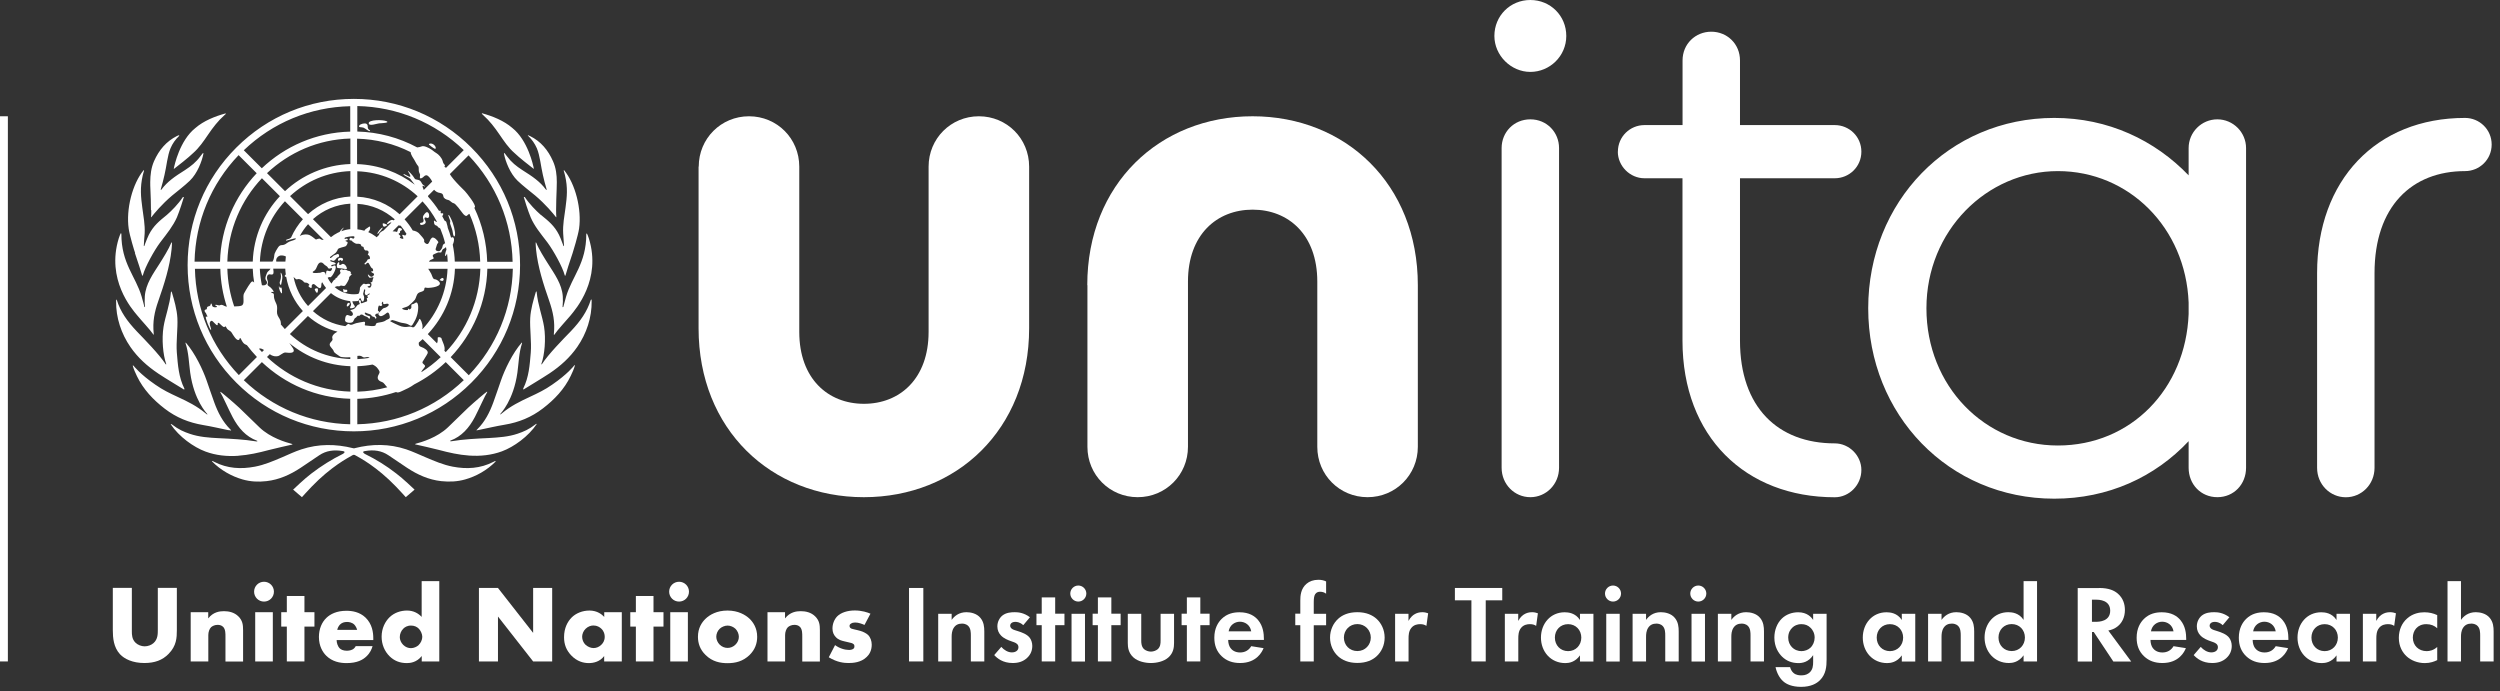 <?xml version="1.0" encoding="UTF-8"?>
<svg id="Calque_4" data-name="Calque 4" xmlns="http://www.w3.org/2000/svg" viewBox="0 0 317.79 87.86">
  <rect x="0" y="0" width="317.79" height="87.86" fill="#333333" stroke="none"/>
  <defs>
    <style>
      .cls-1 {
        fill: #fff;
      }
    </style>
  </defs>
  <path class="cls-1" d="m189.96,4.57c0-2.56,2.01-4.57,4.57-4.57s4.57,2.01,4.57,4.57-2.1,4.57-4.57,4.57-4.57-2.1-4.57-4.57Zm.92,14.25c0-2.01,1.55-3.65,3.65-3.65s3.65,1.65,3.65,3.65v40.64c0,2.1-1.64,3.74-3.65,3.74s-3.65-1.64-3.65-3.74V18.82Z"/>
  <g>
    <path class="cls-1" d="m16.76,74.74v5.53c0,.39.01,1,.48,1.44.28.27.73.45,1.15.45s.85-.17,1.12-.41c.56-.49.55-1.18.55-1.7v-5.32h2.42v5.36c0,.98-.04,2-1.05,3.03-.78.8-1.76,1.16-3.08,1.16-1.47,0-2.52-.5-3.1-1.12-.81-.88-.91-2.07-.91-3.07v-5.36h2.42Z"/>
    <path class="cls-1" d="m24.23,77.82h2.24v.79c.62-.81,1.44-.92,1.99-.92.64,0,1.33.15,1.85.67.53.53.59,1.07.59,1.75v3.98h-2.24v-3.17c0-.36.01-.91-.28-1.22-.21-.22-.49-.27-.71-.27-.35,0-.64.13-.83.29-.22.21-.36.62-.36,1v3.36h-2.24v-6.26Z"/>
    <path class="cls-1" d="m33.56,73.95c.7,0,1.26.56,1.26,1.26s-.56,1.26-1.26,1.26-1.26-.56-1.26-1.26.56-1.26,1.26-1.26Zm1.12,3.87v6.26h-2.24v-6.26h2.24Z"/>
    <path class="cls-1" d="m38.7,79.65v4.43h-2.24v-4.43h-.71v-1.83h.71v-2.06h2.24v2.06h1.27v1.83h-1.27Z"/>
    <path class="cls-1" d="m47.46,81.36h-4.67c0,.34.13.79.39,1.05.14.14.42.31.92.31.06,0,.45-.01.73-.17.14-.08.29-.22.39-.42h2.14c-.1.35-.29.84-.76,1.29-.46.45-1.19.87-2.55.87-.83,0-1.82-.18-2.59-.95-.41-.41-.92-1.18-.92-2.37,0-1.05.39-1.89.94-2.42.52-.5,1.33-.91,2.56-.91.73,0,1.67.15,2.41.85.88.84,1,1.93,1,2.63v.24Zm-2.06-1.29c-.06-.24-.2-.5-.36-.67-.29-.29-.7-.34-.92-.34-.38,0-.67.1-.91.34-.15.17-.29.39-.34.67h2.54Z"/>
    <path class="cls-1" d="m55.85,84.08h-2.24v-.69c-.63.81-1.46.9-1.89.9-.9,0-1.61-.29-2.2-.87-.63-.62-1.01-1.5-1.01-2.49,0-1.06.45-1.93,1.02-2.48.62-.59,1.44-.84,2.21-.84.85,0,1.46.38,1.86.81v-4.55h2.24v10.21Zm-2.65-2.07c.29-.27.48-.69.48-1.06,0-.35-.2-.77-.42-1.01-.25-.27-.6-.42-1.02-.42-.48,0-.8.21-.99.41-.25.25-.43.64-.43,1.06,0,.32.14.69.43.98.31.31.67.42.99.42.36,0,.73-.17.97-.38Z"/>
    <path class="cls-1" d="m60.88,84.08v-9.34h2.42l4.47,5.71v-5.71h2.42v9.34h-2.42l-4.47-5.71v5.71h-2.42Z"/>
    <path class="cls-1" d="m76.8,77.82h2.24v6.26h-2.24v-.69c-.52.71-1.33.9-1.95.9-.67,0-1.5-.2-2.25-.99-.6-.64-.9-1.36-.9-2.3,0-1.18.46-2,.97-2.51.53-.53,1.36-.88,2.26-.88,1.01,0,1.61.52,1.88.81v-.6Zm-2.35,2.1c-.31.29-.45.7-.45,1.02,0,.36.15.76.43,1.02.24.22.63.42,1.01.42s.73-.15,1.01-.43c.2-.2.42-.5.42-1.01,0-.29-.08-.69-.43-1.02-.21-.2-.53-.41-1.01-.41-.28,0-.66.1-.98.41Z"/>
    <path class="cls-1" d="m83.07,79.65v4.43h-2.24v-4.43h-.71v-1.83h.71v-2.06h2.24v2.06h1.27v1.83h-1.27Z"/>
    <path class="cls-1" d="m86.32,73.95c.7,0,1.26.56,1.26,1.26s-.56,1.26-1.26,1.26-1.26-.56-1.26-1.26.56-1.26,1.26-1.26Zm1.12,3.87v6.26h-2.24v-6.26h2.24Z"/>
    <path class="cls-1" d="m95.28,83.26c-.83.81-1.79,1.04-2.8,1.04-.91,0-1.92-.18-2.79-1.04-.69-.67-.97-1.47-.97-2.31,0-1.12.5-1.85.97-2.3.52-.5,1.43-1.04,2.79-1.04s2.28.55,2.8,1.04c.46.45.97,1.18.97,2.3,0,.84-.28,1.64-.97,2.31Zm-3.8-3.33c-.28.27-.43.66-.43,1.02s.18.74.43.99c.27.27.63.42,1.01.42s.73-.15,1-.42c.28-.27.43-.63.43-.99,0-.34-.15-.74-.43-1.02-.25-.24-.64-.41-1-.41s-.76.17-1.01.41Z"/>
    <path class="cls-1" d="m97.55,77.82h2.24v.79c.62-.81,1.44-.92,1.99-.92.64,0,1.33.15,1.85.67.53.53.59,1.07.59,1.75v3.98h-2.24v-3.17c0-.36.01-.91-.28-1.22-.21-.22-.49-.27-.71-.27-.35,0-.64.13-.83.29-.22.21-.36.62-.36,1v3.36h-2.24v-6.26Z"/>
    <path class="cls-1" d="m106.16,82.01c.27.2.59.36.9.46.28.1.63.15.87.15.17,0,.43-.04.57-.17.1-.1.11-.18.11-.29,0-.1-.01-.2-.11-.28-.14-.13-.36-.17-.59-.22l-.59-.14c-.31-.07-.76-.18-1.09-.55-.24-.25-.41-.6-.41-1.08,0-.6.24-1.16.59-1.53.48-.49,1.32-.76,2.24-.76s1.64.25,2,.41l-.76,1.43c-.31-.14-.77-.31-1.18-.31-.22,0-.38.04-.52.13-.13.07-.2.17-.2.31,0,.2.13.29.27.35.21.08.39.08.74.18l.41.11c.29.08.74.31.92.49.31.29.48.78.48,1.25,0,.76-.32,1.26-.63,1.55-.73.73-1.79.78-2.31.78-.56,0-1.44-.07-2.52-.73l.8-1.55Z"/>
    <path class="cls-1" d="m117.37,74.74v9.34h-1.82v-9.34h1.82Z"/>
    <path class="cls-1" d="m119.26,78.02h1.71v.78c.32-.45.9-.98,1.88-.98.53,0,1.32.15,1.79.74.42.52.48,1.12.48,1.71v3.81h-1.71v-3.31c0-.34-.01-.87-.32-1.19-.27-.28-.63-.31-.8-.31-.45,0-.8.15-1.05.53-.25.39-.27.83-.27,1.18v3.1h-1.71v-6.07Z"/>
    <path class="cls-1" d="m130.06,79.46c-.41-.38-.81-.41-.99-.41-.41,0-.66.2-.66.49,0,.15.07.39.55.55l.41.13c.48.15,1.19.39,1.54.87.18.25.31.62.31,1.01,0,.55-.18,1.09-.67,1.54s-1.08.64-1.82.64c-1.26,0-1.97-.6-2.35-1.01l.9-1.04c.34.39.84.7,1.34.7.48,0,.84-.24.84-.66,0-.38-.31-.53-.53-.62l-.39-.14c-.43-.15-.94-.35-1.3-.73-.28-.29-.46-.67-.46-1.16,0-.59.28-1.08.63-1.37.48-.38,1.09-.43,1.58-.43.45,0,1.16.06,1.93.64l-.84,1Z"/>
    <path class="cls-1" d="m134.13,79.47v4.61h-1.71v-4.61h-.67v-1.46h.67v-2.07h1.71v2.07h1.18v1.46h-1.18Z"/>
    <path class="cls-1" d="m137.07,74.43c.56,0,1.02.46,1.02,1.02s-.46,1.02-1.02,1.02-1.02-.46-1.02-1.02.46-1.02,1.02-1.02Zm.85,3.59v6.07h-1.71v-6.07h1.71Z"/>
    <path class="cls-1" d="m141.27,79.47v4.61h-1.71v-4.61h-.67v-1.46h.67v-2.07h1.71v2.07h1.18v1.46h-1.18Z"/>
    <path class="cls-1" d="m145.07,78.02v3.43c0,.32.03.76.36,1.07.21.18.55.31.87.31s.66-.13.87-.31c.34-.31.36-.74.36-1.07v-3.43h1.71v3.71c0,.55-.07,1.28-.74,1.86-.56.49-1.46.69-2.2.69s-1.64-.2-2.2-.69c-.67-.59-.74-1.32-.74-1.86v-3.71h1.71Z"/>
    <path class="cls-1" d="m152.58,79.47v4.61h-1.71v-4.61h-.67v-1.46h.67v-2.07h1.71v2.07h1.18v1.46h-1.18Z"/>
    <path class="cls-1" d="m160.62,82.39c-.18.45-.87,1.89-2.98,1.89-.98,0-1.72-.28-2.33-.85-.67-.63-.95-1.42-.95-2.37,0-1.21.49-1.95.92-2.38.71-.7,1.55-.85,2.28-.85,1.23,0,1.95.49,2.37,1,.64.77.73,1.72.73,2.38v.14h-4.54c0,.36.1.76.29,1.02.18.25.56.57,1.22.57s1.13-.31,1.42-.8l1.57.25Zm-1.57-2.14c-.14-.83-.81-1.22-1.44-1.22s-1.29.41-1.43,1.22h2.87Z"/>
    <path class="cls-1" d="m167,79.47v4.61h-1.71v-4.61h-.64v-1.46h.64v-1.67c0-.56.04-1.51.8-2.14.36-.31.87-.5,1.5-.5.38,0,.69.07.98.21v1.56c-.24-.18-.48-.25-.77-.25-.22,0-.45.06-.62.31-.14.22-.18.55-.18,1.05v1.44h1.57v1.46h-1.57Z"/>
    <path class="cls-1" d="m174.99,78.67c.6.55,1.02,1.39,1.02,2.38s-.42,1.82-1.02,2.37c-.52.48-1.3.85-2.45.85s-1.93-.38-2.45-.85c-.6-.55-1.02-1.39-1.02-2.37s.42-1.83,1.02-2.38c.52-.48,1.3-.85,2.45-.85s1.93.38,2.45.85Zm-.74,2.38c0-.95-.73-1.72-1.71-1.72s-1.71.77-1.71,1.72.71,1.71,1.71,1.71,1.71-.79,1.71-1.71Z"/>
    <path class="cls-1" d="m177.33,78.02h1.71v.91c.27-.52.63-.77.76-.84.27-.17.6-.27,1.01-.27.29,0,.53.07.73.14l-.22,1.6c-.22-.15-.45-.22-.8-.22-.32,0-.8.07-1.13.49-.32.41-.34.92-.34,1.34v2.91h-1.71v-6.07Z"/>
    <path class="cls-1" d="m188.86,76.31v7.77h-1.82v-7.77h-2.1v-1.57h6.02v1.57h-2.1Z"/>
    <path class="cls-1" d="m191.28,78.02h1.71v.91c.27-.52.63-.77.76-.84.27-.17.6-.27,1.01-.27.29,0,.53.07.73.14l-.22,1.6c-.22-.15-.45-.22-.8-.22-.32,0-.8.07-1.13.49-.32.41-.34.92-.34,1.34v2.91h-1.71v-6.07Z"/>
    <path class="cls-1" d="m200.84,78.02h1.71v6.07h-1.71v-.78c-.62.88-1.43.98-1.86.98-1.86,0-3.1-1.46-3.1-3.24s1.22-3.22,3.01-3.22c.46,0,1.37.08,1.95.98v-.78Zm-3.19,3.03c0,.97.7,1.72,1.68,1.72s1.68-.76,1.68-1.72-.7-1.71-1.68-1.71-1.68.74-1.68,1.71Z"/>
    <path class="cls-1" d="m205.04,74.43c.56,0,1.02.46,1.02,1.02s-.46,1.02-1.02,1.02-1.02-.46-1.02-1.02.46-1.02,1.02-1.02Zm.85,3.59v6.07h-1.71v-6.07h1.71Z"/>
    <path class="cls-1" d="m207.53,78.02h1.71v.78c.32-.45.9-.98,1.88-.98.53,0,1.32.15,1.79.74.42.52.48,1.12.48,1.71v3.81h-1.71v-3.31c0-.34-.01-.87-.32-1.19-.27-.28-.63-.31-.8-.31-.45,0-.8.15-1.05.53-.25.39-.27.83-.27,1.18v3.1h-1.71v-6.07Z"/>
    <path class="cls-1" d="m215.88,74.43c.56,0,1.02.46,1.02,1.02s-.46,1.02-1.02,1.02-1.02-.46-1.02-1.02.46-1.02,1.02-1.02Zm.85,3.59v6.07h-1.71v-6.07h1.71Z"/>
    <path class="cls-1" d="m218.37,78.02h1.71v.78c.32-.45.9-.98,1.88-.98.53,0,1.32.15,1.79.74.42.52.48,1.12.48,1.71v3.81h-1.71v-3.31c0-.34-.01-.87-.32-1.19-.27-.28-.63-.31-.8-.31-.45,0-.8.15-1.05.53-.25.39-.27.83-.27,1.18v3.1h-1.71v-6.07Z"/>
    <path class="cls-1" d="m230.48,78.02h1.71v5.79c0,.92-.08,1.89-.84,2.65-.42.42-1.15.85-2.4.85-1.18,0-1.88-.35-2.27-.7-.48-.41-.84-1.12-.98-1.81h1.85c.07.28.22.56.42.73.34.31.8.32,1.04.32.49,0,.81-.17,1.04-.38.39-.38.43-.85.43-1.34v-.85c-.59.9-1.4,1.01-1.86,1.01-.81,0-1.51-.25-2.1-.83-.45-.45-.97-1.23-.97-2.41,0-.95.35-1.83.94-2.41.53-.52,1.28-.81,2.09-.81,1.13,0,1.67.62,1.9.98v-.78Zm-2.62,1.74c-.28.25-.55.66-.55,1.29,0,.53.2.92.45,1.19.36.39.83.53,1.23.53s.84-.15,1.13-.42c.35-.32.55-.81.55-1.3,0-.57-.25-.97-.49-1.22-.34-.35-.73-.49-1.19-.49-.55,0-.92.22-1.13.42Z"/>
    <path class="cls-1" d="m241.75,78.02h1.71v6.07h-1.71v-.78c-.62.88-1.43.98-1.86.98-1.86,0-3.1-1.46-3.1-3.24s1.22-3.22,3.01-3.22c.46,0,1.37.08,1.95.98v-.78Zm-3.19,3.03c0,.97.7,1.72,1.68,1.72s1.68-.76,1.68-1.72-.7-1.71-1.68-1.71-1.68.74-1.68,1.71Z"/>
    <path class="cls-1" d="m245.09,78.02h1.71v.78c.32-.45.9-.98,1.88-.98.53,0,1.32.15,1.79.74.42.52.48,1.12.48,1.71v3.81h-1.71v-3.31c0-.34-.01-.87-.32-1.19-.27-.28-.63-.31-.8-.31-.45,0-.8.15-1.05.53-.25.39-.27.83-.27,1.18v3.1h-1.71v-6.07Z"/>
    <path class="cls-1" d="m257.23,73.87h1.71v10.21h-1.71v-.78c-.62.88-1.43.98-1.86.98-1.86,0-3.1-1.46-3.1-3.24s1.22-3.22,3.01-3.22c.46,0,1.37.08,1.95.98v-4.93Zm-3.19,7.17c0,.97.7,1.72,1.68,1.72s1.68-.76,1.68-1.72-.7-1.71-1.68-1.71-1.68.74-1.68,1.71Z"/>
    <path class="cls-1" d="m266.81,74.74c1.29,0,1.95.34,2.38.7.71.6.92,1.4.92,2.1,0,.91-.36,1.71-1.09,2.2-.24.17-.57.32-1.02.41l2.91,3.94h-2.27l-2.49-3.75h-.22v3.75h-1.82v-9.34h2.7Zm-.88,4.3h.52c.35,0,1.79-.04,1.79-1.41s-1.43-1.4-1.77-1.4h-.55v2.82Z"/>
    <path class="cls-1" d="m277.86,82.39c-.18.45-.87,1.89-2.98,1.89-.98,0-1.72-.28-2.33-.85-.67-.63-.95-1.42-.95-2.37,0-1.21.49-1.95.92-2.38.71-.7,1.55-.85,2.28-.85,1.23,0,1.95.49,2.37,1,.64.77.73,1.72.73,2.38v.14h-4.54c0,.36.1.76.29,1.02.18.25.56.57,1.22.57s1.13-.31,1.42-.8l1.57.25Zm-1.57-2.14c-.14-.83-.81-1.22-1.44-1.22s-1.29.41-1.43,1.22h2.87Z"/>
    <path class="cls-1" d="m282.53,79.46c-.41-.38-.81-.41-.99-.41-.41,0-.66.2-.66.49,0,.15.07.39.55.55l.41.13c.48.15,1.19.39,1.54.87.18.25.31.62.31,1.01,0,.55-.18,1.09-.67,1.54s-1.08.64-1.82.64c-1.26,0-1.97-.6-2.35-1.01l.9-1.04c.34.39.84.7,1.34.7.48,0,.84-.24.84-.66,0-.38-.31-.53-.53-.62l-.39-.14c-.43-.15-.94-.35-1.3-.73-.28-.29-.46-.67-.46-1.16,0-.59.28-1.08.63-1.37.48-.38,1.09-.43,1.58-.43.45,0,1.16.06,1.93.64l-.84,1Z"/>
    <path class="cls-1" d="m290.85,82.39c-.18.45-.87,1.89-2.98,1.89-.98,0-1.72-.28-2.33-.85-.67-.63-.95-1.42-.95-2.37,0-1.21.49-1.95.92-2.38.71-.7,1.55-.85,2.28-.85,1.23,0,1.95.49,2.37,1,.64.77.73,1.72.73,2.38v.14h-4.54c0,.36.1.76.29,1.02.18.25.56.57,1.22.57s1.13-.31,1.42-.8l1.57.25Zm-1.57-2.14c-.14-.83-.81-1.22-1.44-1.22s-1.29.41-1.43,1.22h2.87Z"/>
    <path class="cls-1" d="m297.01,78.02h1.71v6.07h-1.71v-.78c-.62.88-1.43.98-1.86.98-1.86,0-3.1-1.46-3.1-3.24s1.22-3.22,3.01-3.22c.46,0,1.37.08,1.95.98v-.78Zm-3.19,3.03c0,.97.7,1.72,1.68,1.72s1.68-.76,1.68-1.72-.7-1.71-1.68-1.71-1.68.74-1.68,1.71Z"/>
    <path class="cls-1" d="m300.35,78.02h1.71v.91c.27-.52.63-.77.76-.84.27-.17.6-.27,1.01-.27.29,0,.53.07.73.14l-.22,1.6c-.22-.15-.45-.22-.8-.22-.32,0-.8.07-1.13.49-.32.41-.34.92-.34,1.34v2.91h-1.71v-6.07Z"/>
    <path class="cls-1" d="m309.82,79.87c-.36-.34-.81-.53-1.4-.53-1.13,0-1.71.83-1.71,1.71,0,1,.74,1.72,1.76,1.72.38,0,.88-.11,1.34-.53v1.67c-.34.17-.87.38-1.57.38-.95,0-1.79-.36-2.34-.88-.46-.43-.97-1.19-.97-2.33,0-1.06.43-1.92,1.05-2.46.74-.66,1.6-.79,2.19-.79.63,0,1.15.13,1.64.36v1.68Z"/>
    <path class="cls-1" d="m311.12,73.87h1.71v4.93c.32-.45.9-.98,1.88-.98.53,0,1.32.15,1.79.74.42.52.48,1.12.48,1.71v3.81h-1.71v-3.31c0-.34-.01-.87-.32-1.19-.27-.28-.63-.31-.8-.31-.45,0-.8.15-1.05.53-.25.39-.27.83-.27,1.18v3.1h-1.71v-10.21Z"/>
  </g>
  <g>
    <path id="emblem" class="cls-1" d="m62.94,58.61s.07.02.08.04c-1.1,1.13-2.52,1.91-3.88,2.29-1.01.29-2.02.33-3.06.22-1.6-.18-3.01-.82-4.33-1.69-.79-.52-1.58-1.05-2.36-1.59-.9-.61-1.89-.73-2.94-.55-.57.06-.14.33-.05.38,1.41.69,2.73,1.51,3.96,2.47.84.62,2.34,2.06,2.34,2.06l-1.12.96s-.86-.96-1.23-1.33c-2.46-2.56-4.64-3.69-5.12-3.96-.08-.05-.17-.1-.25-.1s-.17.05-.25.1c-.48.28-2.66,1.4-5.12,3.96-.37.37-1.23,1.33-1.23,1.33l-1.12-.96s1.5-1.44,2.34-2.06c1.24-.95,2.56-1.78,3.96-2.47.09-.04.52-.32-.05-.38-1.05-.17-2.04-.06-2.94.55-.78.53-1.57,1.07-2.36,1.59-1.32.87-2.73,1.51-4.33,1.69-1.04.12-2.05.07-3.06-.22-1.36-.39-2.78-1.17-3.88-2.3.01-.02.06-.04.08-.04.09.04.15.07.24.12,1.64.84,3.37.94,5.15.6,1.21-.23,2.34-.72,3.47-1.2.81-.35,1.61-.73,2.44-1,2.16-.71,4.35-.7,6.55-.15.04,0,.07.01.11.02.04,0,.08,0,.11-.02,2.2-.56,4.39-.57,6.55.15.83.28,1.63.66,2.44,1,1.13.48,2.26.97,3.47,1.2,1.78.34,3.51.24,5.15-.6.09-.05.15-.08.24-.12Zm5.19-4.71c-.94.72-1.55.96-2.33,1.23-1.17.4-2.44.48-3.66.55-1.62.08-3.18.15-4.77.41,0,0-.02,0-.03,0-.1.02-.15-.03-.11-.06,0,0,.02-.01.02-.02,1.42-.52,2.39-1.62,3.12-3.01.5-.96,1.33-2.83,1.56-3.14,0,0,0-.07-.02-.08-.11.04-1.67,1.37-2.38,2.03-.88.82-1.71,1.69-2.59,2.51-1.38,1.32-3.36,1.89-4.08,2.08-.02,0-.05.02-.06.03-.02.03-.03.05-.04.06,0,0,0,0,0,0,0,0,.02,0,.03,0,.56.13,2.17.48,2.99.7,1.27.34,2.54.63,3.86.72,1.42.1,2.84-.05,4.17-.54,1.51-.56,3.36-1.89,4.42-3.47,0,0,0-.01,0-.01-.05-.02-.1,0-.11,0Zm4.85-7.43c-.04.06-.84,1.09-2.78,2.42-.94.66-1.82,1.08-2.85,1.56-1.29.6-2.41,1.15-3.51,2.06-.07.06-.13.1-.2.16-.04.03-.08-.02-.03-.07.05-.06,1.67-1.72,2.16-5.23.17-1.23.19-2.55.59-3.73.01-.04-.01-.08-.02-.1,0,0-.01,0-.01,0-1.19,1.36-2.18,3.47-2.64,4.8-.33.94-.64,1.88-.98,2.81-.46,1.26-1.06,2.45-2.03,3.41-.01.01-.09.09-.09.09,0,0-.01.02-.02.06,0,0,0,.01,0,0,.14-.02.23-.04.32-.06,1.08-.22,2.16-.48,3.25-.66,1.82-.3,3.41-.95,4.88-2.08,1.47-1.13,2.72-2.44,3.53-4.13.21-.44.41-.87.54-1.35-.03-.01-.07,0-.1.01Zm2.12-8.35c-.47,1.49-1.31,2.7-2.54,3.99-.97,1-2.83,2.88-3.68,4.19-.02.04-.09.02-.06-.05.41-1.14.59-3.15.34-4.71-.21-1.33-.79-2.78-.94-4.41,0,0,0,0,0-.02,0-.02-.04-.07-.07-.07,0,0-.02.03-.06.15-.28.95-.63,2.13-.69,3.23-.07,1.33.18,3.04.07,4.4-.13,1.58-.24,3.14-.96,4.57,0,0,0,.02,0,.02-.01.04.03.11.03.11,0,0,0,0,0,0,.58-.37,2.24-1.35,3.33-2.07,1.36-.91,2.57-1.99,3.51-3.35,1.18-1.7,1.86-3.75,1.83-5.83,0-.07,0-.19-.01-.21-.02,0-.08.04-.08.05Zm-3.51.9s-.02.03-.03.03c-.03,0-.05-.03-.05-.04.05-.42.06-.94.03-1.34-.11-1.56-1.06-2.85-1.88-4.15-.43-.68-1.18-1.86-1.49-2.66,0,0-.07-.05-.08-.04,0,.14.02.6.05.9.23,2.23.94,4.42,1.68,6.54.49,1.42.74,2.64.59,4.14-.02.12-.02.14.03.18,0,0,0,0,0,0,.5-.73,1.48-1.75,2.09-2.48.65-.8,3.95-4.55,2.33-9.78-.1-.32-.22-.59-.26-.65-.03,0-.07.07-.07.08,0,3.76-1.81,5.38-2.57,7.96-.14.49-.26.95-.36,1.33Zm-2.84-11.7c-.6-.52-1.49-1.43-2.01-2.23,0,0,0-.01-.01-.01,0,0-.01-.01-.02-.02-.03-.02-.07-.02-.09-.02-.02,0-.04,0-.04,0,.03.16.55,1.82.88,2.59.48,1.12,1.26,2.05,1.99,3.01.05.07.11.14.16.21.73.98,1.9,3.07,2.18,4.15,0,.03.07.06.08.05.1-.38.57-1.87.92-2.88.07-.21.69-2.23.82-3.1.35-2.48-.46-5.69-1.91-7.45-.02,0-.04.07-.04.09.03.08.05.15.07.23.03.11.06.22.09.33.38,1.61.25,2.75.07,4.12-.15,1.09-.36,2.18-.3,3.28,0,.18.12,1.54.11,1.59-.02.06-.07.01-.08-.02,0,0-.18-.5-.35-.92-.07-.18-.15-.35-.21-.47-.58-1.15-1.33-1.75-2.29-2.53Zm-1.59-10.03c.46.45.82.96,1.08,1.55.4.94.52,2.34.77,3.4.16.65.25,1.1.48,1.84.02.06-.05.09-.08.03,0,0-.01-.02-.02-.02-.75-1.01-1.67-1.64-2.99-2.47-.78-.51-1.38-.98-1.95-1.75-.1-.13-.2-.26-.3-.39,0-.01-.07-.03-.09-.02,0,.03.01.09.02.16.17.85.74,2.42,1.71,3.35.7.67,1.49,1.26,2.24,1.88,1.33,1.12,2.31,2.32,2.62,2.72,0,0,.01.02.01.02,0,0,.06.04.06.02,0,0,0-.01,0-.02,0,0,0,0,0,0-.02-.2-.03-.51-.03-.87,0-.82.04-1.91.07-2.66.01-.3.02-.61.02-.91,0-.91-.1-1.81-.49-2.67-.62-1.4-1.54-2.51-2.92-3.19-.08-.04-.19-.08-.26-.1,0,0-.01.04,0,.1,0,0,0,0,0,.01Zm-5.72-2.64c.8.71,1.44,1.55,2.04,2.43.58.84,1.14,1.7,1.93,2.38.52.52,2.02,1.69,2.4,1.98,0,0,.01.01.02.01.01,0,.03,0,.03,0,0,0,0-.01,0-.02-.08-.43-.76-3.6-2.74-5.17-1.07-.92-2.48-1.49-3.86-1.87-.01.03,0,.09,0,.09.07.06.11.1.18.16Zm-31.14,43.28c1.31-.09,2.59-.38,3.86-.72.83-.22,2.43-.57,2.99-.7,0,0,.02,0,.03,0,0,0,0,0,0,0,0-.01-.01-.04-.04-.06,0,0-.04-.02-.06-.03-.72-.19-2.7-.76-4.08-2.08-.88-.82-1.71-1.69-2.59-2.51-.71-.66-2.28-1.99-2.38-2.03-.01.01-.02.07-.02.08.23.31,1.05,2.18,1.56,3.14.73,1.38,1.69,2.49,3.12,3.01,0,0,.02.01.02.02.03.03-.01.08-.11.06,0,0-.02,0-.03,0-1.59-.26-3.16-.33-4.77-.41-1.22-.06-2.49-.15-3.66-.55-.78-.27-1.39-.51-2.33-1.23,0,0-.06-.02-.11,0,0,0,0,0,0,.01,1.06,1.59,2.91,2.91,4.42,3.47,1.32.49,2.74.64,4.17.54Zm-1.24-3.26c.09.02.18.03.32.06,0,0,0,0,0-.01,0-.03-.02-.06-.02-.06,0,0-.07-.08-.09-.09-.97-.96-1.57-2.15-2.03-3.41-.34-.93-.65-1.87-.98-2.81-.46-1.32-1.45-3.44-2.64-4.8,0,0-.01,0-.01,0-.01.02-.04.06-.02.1.4,1.18.42,2.5.59,3.73.49,3.51,2.1,5.17,2.16,5.23.04.05,0,.1-.03.07-.07-.05-.13-.1-.2-.16-1.1-.91-2.21-1.46-3.51-2.06-1.04-.48-1.91-.9-2.85-1.56-1.94-1.33-2.74-2.37-2.78-2.42-.03-.02-.07-.02-.1-.01.13.48.33.91.54,1.35.81,1.68,2.06,3,3.53,4.13,1.47,1.13,3.06,1.77,4.88,2.08,1.09.18,2.17.44,3.25.66Zm-8.98-7.21c1.09.73,2.75,1.7,3.33,2.07,0,0,0,0,0,0,0,0,.04-.07.03-.11,0,0,0-.02,0-.02-.72-1.43-.83-3-.96-4.57-.11-1.37.14-3.07.07-4.4-.06-1.1-.41-2.29-.69-3.23-.04-.13-.05-.15-.06-.15-.02,0-.06.05-.07.07,0,0,0,0,0,.02-.14,1.63-.73,3.08-.94,4.41-.25,1.56-.07,3.57.34,4.71.02.07-.04.08-.06.05-.86-1.31-2.72-3.19-3.68-4.19-1.23-1.3-2.08-2.5-2.54-3.99,0-.01-.07-.06-.08-.05,0,.02-.01.14-.01.21-.03,2.08.65,4.13,1.83,5.83.94,1.36,2.15,2.44,3.51,3.35Zm-.57-4.89s0,0,0,0c.05-.04.05-.05.03-.18-.15-1.5.09-2.72.59-4.14.74-2.12,1.45-4.31,1.68-6.54.03-.3.06-.76.05-.9-.02,0-.08.03-.08.04-.32.8-1.06,1.98-1.49,2.66-.83,1.3-1.77,2.59-1.88,4.15-.03.4-.03.92.03,1.34,0,0-.02.05-.05.04,0,0-.02-.01-.03-.03-.1-.38-.21-.83-.36-1.33-.76-2.58-2.58-4.19-2.57-7.96,0-.02-.05-.08-.07-.08-.04.06-.16.33-.26.65-1.62,5.23,1.67,8.99,2.33,9.78.6.74,1.58,1.75,2.09,2.48Zm-2.36-10.4c.35,1.01.82,2.49.93,2.88,0,.01.07-.02.08-.05.28-1.07,1.45-3.17,2.18-4.15.05-.07.11-.14.16-.21.73-.96,1.5-1.9,1.99-3.01.33-.77.85-2.43.89-2.59,0,0-.02,0-.04,0-.01,0-.05,0-.09.02,0,0-.02.01-.02.02,0,0,0,0-.01.01-.52.8-1.41,1.72-2.01,2.23-.96.78-1.71,1.38-2.29,2.53-.06.12-.14.29-.21.47-.18.41-.35.91-.35.92,0,.03-.06.08-.08.02-.02-.05.1-1.41.11-1.59.06-1.1-.16-2.19-.3-3.28-.18-1.37-.31-2.51.06-4.12.03-.11.06-.22.09-.33.02-.08.04-.15.07-.23,0-.01-.02-.08-.04-.09-1.45,1.76-2.26,4.97-1.91,7.45.12.87.74,2.89.82,3.1Zm2.08-5.45c0,.37,0,.68-.03.87,0,0,0,0,0,0,0,0,0,.01,0,.02,0,.02.06-.02.06-.02,0,0,0,0,.01-.02.31-.4,1.29-1.6,2.62-2.72.75-.62,1.54-1.21,2.24-1.88.97-.93,1.54-2.5,1.71-3.35.01-.07.03-.13.02-.16-.02,0-.08.01-.09.02-.1.13-.2.26-.3.39-.57.77-1.16,1.23-1.95,1.75-1.32.83-2.24,1.46-2.99,2.47,0,0-.01.02-.02.02-.03.06-.1.03-.08-.03.23-.73.32-1.19.48-1.84.26-1.06.37-2.47.77-3.4.25-.59.61-1.1,1.08-1.55,0,0,0,0,.01-.01.02-.06,0-.1,0-.1-.07.02-.18.06-.26.1-1.38.69-2.3,1.8-2.92,3.19-.38.86-.48,1.76-.49,2.67,0,.3,0,.61.02.91.04.75.07,1.85.07,2.66Zm2.86-5.26s.02,0,.03,0c0,0,.01,0,.02-.01.38-.29,1.88-1.46,2.4-1.98.78-.68,1.35-1.53,1.93-2.38.6-.88,1.24-1.72,2.04-2.43.07-.06.11-.1.18-.16,0,0,.02-.07,0-.09-1.37.38-2.79.94-3.86,1.87-1.98,1.57-2.66,4.74-2.74,5.17,0,0,0,.02,0,.02Zm22.34,17.26c.16-.23-.23-.38-.33.02-.09.38.18.21.33-.02Zm4.23-9.78c-.15-.08-.77.68-.67.8.04.05.72-.76.67-.8Zm.13-.13c.09.05.5-.17.43-.23-.08-.06-.56-.28-.57-.15-.01.22.05.33.14.38Zm7.45,6.53c-.19,0-.4.29-.35.29.14,0,.25.11.36.08.21-.05.18-.38-.01-.38Zm-2.7-7.03c-.17,0-.21.19-.05.27.07.04.3,0,.41-.06.11-.07.24-.16.22-.33-.01-.1-.25-.39-.13-.51.14-.12.27.07.41.02.16-.06.15-.16.15-.29,0-.19-.07-.44-.29-.44-.16,0-.45.44-.46.47-.02.05-.07.21,0,.37.1.23.06.5-.25.5Zm3.66.03c0,.1.29.81.32,1,.03.19.09.77.25.71.1-.04.09-.39.07-.53-.06-.4-.14-.75-.29-1.2-.08-.24-.42-1.02-.53-1-.1.02.17.57.21.75.03.12-.01.16-.02.26Zm-1.93-9.43c.18.07.18-.27-.13-.52-.3-.25-.71-.13-.6,0,.1.11.57.46.73.52Zm-8.32-2.39c-.36-.23-.06-.56-.35-.77-.2-.15-.77,0-.91.18-.24.32.32.21.52.3.23.1.71.52.8.43.09-.09-.02-.1-.06-.14Zm2.2-1.11c-.49-.22-2.33-.21-2.28.27.04.41,1.06.02,1.33,0,.27-.02,1.38-.05.95-.27Zm-5.38,21.4c-.02-.09-.18-.08-.14,0,.04.08-.05.17.03.27.11.12.34.1.46,0,.07-.07.02-.21-.03-.24-.09-.04-.29.04-.32-.05Zm-.71-3.66c.15,0,.15-.11.23-.11.09,0,.02.12.17.12s.31-.39-.18-.39c-.4,0-.35.38-.23.39Zm.64.41c-.3-.08-.24.1-.43.12-.31.03-.03-.23-.19-.35-.07-.05-.25.21-.26.38,0,.08-.01.35.12.36.13,0,.82.09,1.05.14.26.06-.01-.57-.29-.64Zm-3.4,3.66c.09,0,.16-.33.1-.5-.06-.16-.36-.04-.39.04-.03.08.19.46.28.46Zm-4.45-.03c.01-.14,0-.56-.1-.64-.1-.08-.09.07-.16.06-.06,0-.05-.2-.12-.2-.07,0,.02.33.1.53.08.19.26.51.28.25Zm-.11-1.02s.18-.75.15-1.01c-.02-.27-.17-.52-.2-.5-.05.02.02.18.03.44.01.39-.17.71-.17.83,0,.12.11.39.19.24Zm-11.89-2.47c0-5.65,2.2-10.96,6.19-14.94,3.99-3.99,9.3-6.19,14.94-6.19s10.96,2.2,14.94,6.19c3.99,3.99,6.19,9.3,6.19,14.94s-2.2,10.96-6.19,14.94c-3.99,3.99-9.3,6.19-14.94,6.19s-10.96-2.2-14.94-6.19c-3.99-3.99-6.19-9.3-6.19-14.94Zm6.51,13.98l2.3-2.3c-.45-.48-.88-.98-1.27-1.5-.18-.07-.36-.17-.48-.32-.2-.24-.3-.6-.39-.6-.09,0,0,.23-.22.26-.28.04-.69-.67-.84-.92-.18-.3-.49-.31-.64-.59-.04-.08-.15-.33-.24-.18-.16.25-.7-.55-.83-.5-.14.06-.02.22-.1.29-.15.14-.61-.62-.78-.54-.16.07-.2.17-.21.37,0,.21.25.74.16.78-.13.06-.79-1.61-.64-1.69.08-.04.07.08.16.02.09-.06-.07-.17-.11-.35-.05-.19-.21-.19-.22-.4-.01-.21.28-.14.28-.24,0-.1.02-.22.11-.29.1-.08.33,0,.38-.29.04-.25.17-.02.19.17.03.22.58.27.61.12.02-.09-.22-.09-.22-.17,0-.16.3,0,.51.01.09,0,.25-.14.46-.03.22.12.36.17.51.2-.5-1.53-.79-3.14-.83-4.82h-3.23c.11,5.09,2.09,9.86,5.6,13.53Zm13.34-18.73s-.21.25-.33.45c.37-.14.76-.23,1.16-.27v-3.24c-1.82.1-3.47.83-4.75,1.97l2.29,2.29c.26-.22.55-.4.86-.56.08-.04.16-.08.24-.11.16-.27.5-.58.53-.53Zm-7.99,12.09c0,.06,0,.13-.02.19.17.21.34.41.52.6l2.29-2.29c-1.08-1.2-1.83-2.69-2.12-4.35-.07.02-.13,0-.17-.06-.05-.08.02-.16.12-.24-.03-.24-.06-.49-.07-.74h-1.53c.02.24.11.59-.05.71-.13.1-.32,0-.44.01-.29.04-.36.39-.28.63.05.16.12.29.09.46-.03.16-.12.29.14.43.24.12.62.61.59.7-.04.11-.28-.1-.29.09,0,.12.35-.03.33.37-.01.24.05.5.12.66.14.34.3.56.29.94-.01.32-.07.66.07.96.14.31.39.55.39.91Zm-1.91-5.45c-.19-.22.12-.83.17-.95.05-.13.33-.29.42-.48h-1.36c.03.71.12,1.41.26,2.09.33.12.95-.15.5-.66Zm-.85,8.74s-.02,0-.03.01c.12.14.25.28.38.41l.26-.26c-.24-.15-.47-.25-.6-.17Zm5.56-16.46l-2.29-2.29c-1.89,2.03-3.07,4.72-3.18,7.67h1.6c.27-.43.18-.76.27-1.01.09-.24.23-.46.36-.67.12-.19.25-.4.5-.41.52,0,.65-.28.98-.43.33-.15.92-.24.85-.41-.05-.12-1.22.34-1.25.25-.04-.16.37-.14.55-.3.03-.03.07-.05.1-.07.38-.86.89-1.65,1.51-2.34Zm-.41,2.14s.06-.03.09-.05c.39-.22.91-.18,1.13-.09.28.12.65.44.81.56.07.05.11-.05.44-.1.14-.02.17.12.37.15.08.01.15.01.21.01l-1.99-1.99c-.41.46-.76.96-1.05,1.5Zm-2.24,2.46c-.25-.03-.51.08-.65.3-.1.15-.12.32-.09.48h1.16c.01-.22.03-.44.06-.65-.15-.08-.33-.12-.48-.13Zm3.3,6.43l2.29-2.29c-.19-.23-.35-.47-.49-.73,0,0,0,0,0,0-.04.04-.07.08-.08.12-.05.1.01.44-.13.59-.18.19-.67-.42-.83-.47-.21-.07-.31.17-.3.23.03.17,0,.24-.08.26-.08.01-.46-.25-.29-.31.2-.08-.05-.25-.14-.31-.15-.11-.38,0-.49-.16-.12-.16-.34-.28-.4-.3-.05-.01-.27-.11-.42-.03-.12.06-.24-.06-.33-.15-.05-.05-.1-.1-.15-.15.27,1.4.92,2.68,1.84,3.7Zm2.29-3.96s0-.04,0-.06c0,0,0-.01,0-.02,0-.02,0-.03,0-.05,0,0,0-.01,0-.02,0,0,0-.02,0-.03,0,0,0-.01,0-.02,0,0,0-.01,0-.02,0-.02,0-.04.01-.06h0s0-.04.01-.06c0,0,0-.01,0-.02,0-.01,0-.02.01-.04,0,0,0-.01,0-.02,0-.01,0-.02.01-.03,0,0,0,0,0-.01,0-.01.02-.03.02-.04.03-.04.07-.04.12-.04.08.01.18.06.28.07.07,0,.14-.02.2-.09.03-.04.05-.08.07-.12.02-.04.03-.08.03-.11,0-.02,0-.03,0-.04-.02-.03-.06-.05-.16-.01-.02,0-.04.01-.06.02-.04.01-.08.02-.11.02-.02,0-.04,0-.05,0-.05,0-.1-.03-.13-.08-.01-.02-.02-.03-.03-.05-.01-.03-.02-.05-.04-.07-.06-.08-.14-.12-.23-.18-.04-.03-.09-.05-.13-.09-.02-.02-.04-.04-.06-.06-.02-.02-.03-.04-.05-.05,0,0-.01-.01-.02-.02-.01-.01-.02-.02-.03-.03,0,0-.02-.01-.02-.02,0,0-.02-.01-.03-.02,0,0-.02-.01-.03-.02,0,0-.02-.01-.02-.02-.01,0-.02-.01-.03-.02,0,0-.01,0-.02-.01-.01,0-.02-.01-.04-.02,0,0-.01,0-.02,0-.01,0-.03,0-.04-.01,0,0,0,0,0,0-.11-.02-.22,0-.33.11,0,0,0,0,0,0-.02.02-.03.04-.05.06,0,0,0,0,0,0-.02.02-.03.04-.05.07,0,0,0,0,0,0-.02.03-.03.06-.05.09-.04.06-.07.14-.1.22-.26.69-.57.48-.52.72,0,.03.08.05.19.06.04,0,.09,0,.14,0s.11,0,.16,0c.06,0,.11,0,.17-.01.03,0,.05,0,.08-.01.02,0,.03,0,.05,0,.01,0,.03,0,.04,0,.01,0,.03,0,.04,0,.02,0,.03,0,.05-.01,0,0,.02,0,.03,0,.02,0,.05-.02.07-.03.04-.02.07-.03.11-.04,0,0,0,0,0,0,.03-.01.07-.02.1-.03.07-.01.13-.01.18,0,.04.01.11.04.16.12.04.06.09.17.1.26Zm3.09-9.95v-3.24c-2.96.11-5.64,1.3-7.67,3.18l2.29,2.29c1.44-1.3,3.32-2.13,5.39-2.24Zm0-4.14v-3.24c-4.1.11-7.81,1.77-10.6,4.4l2.29,2.29c2.19-2.05,5.11-3.34,8.31-3.45Zm-11.24,1.8c-2.63,2.78-4.28,6.5-4.4,10.6h3.23c.11-3.2,1.4-6.12,3.45-8.31l-2.29-2.29Zm-4.4,11.5c.05,1.68.35,3.29.87,4.8.02,0,.04,0,.06,0,.33-.02.77,0,.97-.16.32-.25.02-1.12.22-1.49.25-.45.86-1.53,1.05-1.53.16,0,.16.12.24.14-.1-.57-.16-1.16-.18-1.75h-3.24Zm15.63,16.54c-4.35-.11-8.29-1.87-11.24-4.66l-2.3,2.3c3.67,3.51,8.44,5.49,13.53,5.6v-3.23Zm0-4.14c-2.87-.1-5.57-1.13-7.76-2.95.05.06.09.12.13.17.15.26.67.78.34.99-.27.17-.73.06-.98.05-.28,0-.69.41-.93.46-.31.05-.48.03-.77-.09-.07-.03-.16-.08-.26-.16l-.36.36c2.78,2.63,6.5,4.28,10.6,4.4v-3.23Zm0-1.14c-.46.03-1.14.02-1.31-.09-.34-.24-.74-.47-.79-.65-.08-.32-.52-.57-.52-.87,0-.34.47-.45.34-.79-.1-.27.17-.61.65-.85-1.42-.35-2.7-1.05-3.76-1.99l-2.29,2.29c2.11,1.96,4.8,3.07,7.68,3.18v-.23Zm.7-4.32c.34-.06.71-.16,1.02-.19.34-.03-.01.45.19.47.24.02,1.23.19,1.3-.03.06-.18.07-.27.28-.31.4-.09.72-.07,1.06-.33.12-.09.38-.13.45-.27.07-.14-.05-.8-.3-.69-.12.05-.26.22-.52.35-.23.12-.39.17-.56-.05-.15-.2.09-.36.21-.49.19-.21.36-.42.57-.42.08,0,.52-.22.48-.41-.05-.26-.55.02-.67-.08-.08-.07,0-.26-.06-.29-.06-.03-.25.23-.1.37.07.07-.12.27-.34.13-.17-.11-.21.51-.2.62.01.11.25.08.09.29-.16.2-.21.05-.33.15-.14.12-.17.17,0,.34.14.14-.08.41-.13.16-.03-.17-.38-.12-.45-.3-.07-.19-.35-.17-.69-.35-.26-.13-.23.26.21.36.37.09.35.13.25.36-.09.19-.07-.15-.52-.27-.29-.08-.3-.23-.52-.23-.23,0-.15.22-.39.16-.18-.04-.21.2-.38.27-.2.09-.19.46-.4.56-.31.15-.94.04-.92-.27.03-.31.04-.54.22-.64.16-.09.41.18.63.08.23-.1.17-.34.03-.5-.04-.05-.21-.14-.2-.19,0-.06.33-.09.49-.2.16-.11.34-.4.42-.47.09-.07.27-.09.28-.15.02-.08-.12-.23-.11-.33s.05-.18.13-.17c.08,0,.17.23.12.29-.06.06.04.17.15.12.11-.04.49-.19.6-.22.15-.04-.04-.38.01-.44.05-.06.09.02.15-.04.06-.06-.12-.12-.09-.24.02-.09.42-.2.31-.27-.11-.07-.26.13-.34.17-.2.09-.29-.13-.29-.29,0-.08.11-.36.02-.42-.13-.08-.15.26-.17.33-.03.1-.12.23.03.5.08.15.04.64-.11.7-.16.06-.23-.25-.31-.38-.01-.02-.03-.04-.04-.05,0,0,0,0,0,0,0,0-.01,0-.02,0h0s-.01,0-.02.01c0,0,0,0,0,0,0,0-.01.02-.02.03-.01.02-.03.05-.05.08-.01.02-.04.07-.07.16-.02.06-.05.09-.12.1-.17.02-.33.03-.5.03-.07,0-.13,0-.2,0,.03.1.06.21.09.28.09.17.26.31.23.43-.03.13-.55.24-.6.15-.05-.11.13-.34.12-.45-.03-.19-.12-.3-.11-.43-.92-.09-1.77-.46-2.45-1.02l-2.29,2.29c1.13,1.01,2.55,1.69,4.12,1.91.22-.14.31-.38.49-.25.28.21.61-.07.84-.11Zm.2,5.46v3.24c1.31-.04,2.58-.23,3.8-.56-.25-.21-.37-.56-.68-.67-.54-.18-.68-.52-.39-1,.16-.26.1-.36-.09-.64-.22-.34-.51-.49-.72-.58-.62.12-1.26.19-1.91.21Zm1.55-1.06c-.11-.11-.32-.12-.47-.08-.53.14-.35-.28-1.08-.17v.41c.53-.02,1.05-.08,1.55-.16Zm11.98,2.84l-2.3-2.3c-1.18,1.12-2.53,2.08-4,2.83-.48.36-1.07.63-1.52.83-.19.08-.39.2-.6.2-.07,0-.13-.02-.19-.06-1.56.52-3.21.82-4.93.87v3.23c5.09-.11,9.86-2.09,13.53-5.6Zm-4.53-23.39s-.01.03-.03.04c.53.58,1.01,1.2,1.43,1.86.05-.06.09-.12.16-.04.11.13-.12.37.22.31.2-.04.16.22,0,.36.1.19.21.38.3.57.12.05.21.12.23.2.05.23.16.48.18.73.16.41.3.82.42,1.25.17-.14.35-.06.37.17s-.06.5-.16.71c.14.7.24,1.42.26,2.15h3.23c-.06-2.09-.53-4.17-1.37-6.07-.06.05-.15.06-.26.19-.16.21-.43-.05-.57-.23-.27-.33-.91-1.28-1.2-1.32-.24-.04-.42-.35-.67-.4-.25-.05-.57-.19-.61-.46-.04-.27-.14-.39-.42-.43-.32-.05-.54-.17-.76-.41l-.77.77s0,.03,0,.04Zm2.05,19.64l.18.18c2.63-2.78,4.28-6.5,4.4-10.6h-3.23c-.11,3.21-1.4,6.12-3.45,8.31l1.17,1.17s.02-.03.02-.05c.1-.2.06-.47.07-.66,0-.12.46-.09.49.11.03.17.12.3.27.72.11.31.16.59.09.82Zm-2.46,2.02c-.09.21-.52.58-.44.7.87-.56,1.69-1.19,2.44-1.9l-2.29-2.29c-.16.15-.32.29-.49.43-.04.26,0,.47.32.57.35.11.93.46.8.8-.14.31-.48.77-.64,1.07-.14.26.4.37.3.62Zm.53-13.38s-.01.03-.02.04h2.38c-.01-.34-.04-.68-.08-1.02-.02.04-.04.07-.06.11-.18.37-.2.15-.19-.01.02-.21.1-.4.17-.61-.02-.11-.04-.22-.06-.33-.07.1-.17.17-.34.25-.11.05-.2.3-.24.4-.05.11-.31-.03-.52.08-.38.18-.76.21-.49.6.18.25-.42.18-.55.5Zm-.83-7.63l-2.29,2.29c.39.44.74.91,1.04,1.42.27.04.64.15.87.45.17.22.65.65.58.84-.05.12.06.27.17.34.17.12.29.12.38,0,.17-.22.19-.51.42-.69.27-.23.83.43.83.55,0,.12-.15.15-.19.36-.06.29-.3.63-.02.73.41.14.46-.02.66-.31.09-.13.07-.35.17-.48.06-.08.15-.12.24-.17-.15-.64-.36-1.26-.61-1.86-.06-.06-.13-.11-.22-.14-.15-.05-.06-.18-.26-.24-.22-.07-.31-.13-.33-.52-.02-.31.26.1.33.05.01-.01.03-.03.04-.05-.49-.93-1.11-1.79-1.82-2.56Zm-2.77,3.1c-.11,0-.2-.02-.28-.05l-.76.76c.14.04.3-.01.49.07.2.09.1-.56.41-.5.31.06.39.26.13.36-.21.07.05.24-.2.33-.23.08.19.28.18.37,0,.12-.31.17.15.31.46.14,0-.39.07-.47.09-.09.33.14.4.04.03-.04.07-.1.13-.18-.22-.36-.46-.71-.73-1.03Zm-1.18,12.01c0,.16-.15.03-.2.09-.05.05,1.27.67,1.48.71.14.02.41.12.89.03.32-.06.41.08.56.08.21,0,.35-.3.47-.47.33-.47.27-.53.35-.6.11-.09.43.62.39,1.07,0,.07-.02.14-.03.2l.03.03c1.89-2.03,3.07-4.72,3.18-7.67h-2.46c.08.14.23.32.39.64.12.26.2.66.41.68.34.03.68.31.69.54.02.49-1.5.61-1.7.55-.17-.05-.28-.06-.29.2-.01.3-.55.3-.76.48-.24.2-.26.57-.42.82-.1.15-.66.68-.81.79-.37.26-1.05.27-.74.44.22.12.73.16.67.04-.07-.14.04-.15.12-.04.07.08.31-.08.3-.24,0-.15-.04-.38.1-.39.22-.01.45-.26.56-.23.12.03.29.3.17,1.14-.12.84-.52,1.42-.68,1.68-.17.28-.34.07-.58-.05-.29-.15-.74-.14-1.05-.25-.16-.05-1.06-.39-1.06-.27Zm15.41-6.54h-3.23c-.11,4.35-1.87,8.29-4.66,11.24l2.3,2.3c3.51-3.67,5.49-8.44,5.6-13.53Zm-5.6-14.43l-2.4,2.4c.22.38.63.86,1.21,1.46.24.24.49.48.7.7.2.21,1.51,1.83,1.26,2.07-.02.02-.04.03-.06.05,1.02,2.13,1.58,4.49,1.64,6.87h3.23c-.11-5.09-2.09-9.86-5.6-13.53Zm-14.17-3.01c2.7.07,5.3.77,7.62,2.02.22-.03.43-.06.57-.13.29-.13.85.17,1.13.33.25.14.44.36.72.51.28.16.73.61.83,1.06.1.46.39.42.24.61-.07.09.04.13.18.21l2.25-2.25c-3.67-3.51-8.44-5.49-13.53-5.6v3.23Zm0,4.14c2.74.1,5.27,1.06,7.32,2.62-.23-.31-.47-.62-.57-.74-.2-.21-.94-.47-.87-.59.07-.12.73.41.85.31.14-.11-.33-.72-.3-.74.05-.03.61.51.88.99.11.17.42.08.65.25.21.15.22.38.4.53.03.02.4.24.18.21-.06,0-.16-.14-.23-.07-.04.04.03.27.15.52l1.07-1.07c-.16-.32-.46-.73-.68-.79-.22-.05-.36.13-.51.26-.15.13-.34.17-.37.08-.03-.1.03-.33.02-.43-.02-.12-.11-.22-.14-.34-.08-.28.04-.59-.13-.78-.19-.2-.31-.51-.46-.75-.16-.26-.45-.65-.47-.99-2.09-1.06-4.41-1.65-6.81-1.71v3.24Zm0,4.14c2.06.11,3.94.93,5.39,2.24l2.29-2.29c-2.03-1.89-4.72-3.07-7.67-3.18v3.24Zm0,4.15c.31.03.61.09.91.18.08-.19.27-.28.43-.39.19-.13.32-.27.3.07-.02.24-.13.39-.25.49.32.14.62.31.9.52.06.05.12.09.18.14l.31-.31s0-.02,0-.03c0-.18.26-.39.56-.52l1.01-1.01s-.05,0-.08-.01c-.14-.02-.33.26-.46.19-.15-.09.45-.61.71-.51.04.01.08.03.12.05l.13-.13c-1.28-1.14-2.93-1.87-4.75-1.97v3.24Zm-.45.88c-.38,0-.75.06-1.1.17-.05.05-.08.09-.06.13.09.13.36-.14.4.11.03.18-.3.05-.27.18.02.11.25.06.26.21,0,.14-.14.4-.25.47-.15.09-.92.2-.99.38-.06.16-.13.3-.25.43-.13.14-.75.51-.76.6,0,.23.3-.06.38-.15.13-.14.32-.14.52-.25.28-.16.38.39.09.41-.18.01-.34.53-.63.43-.07-.03-.28-.15-.32-.02-.05.14.43.16.58.26.38.25-.29.23-.4.3-.11.07-.05.21.09.15.14-.06.33-.2.42.03.12.32-.53,1.49-.72,1.37-.1-.07-.21.03-.3.07.13.27.29.51.48.74.13-.21.33-.51.41-.51.12,0,.08-.1.12-.18.06-.1.2,0,.21-.13,0-.14.37-.34.41-.54.02-.11-.11-.22-.06-.31.07-.11.11-.13.19-.15.07-.02.24.14.29.07.05-.07.3-.02.49.1.09.06.26,0,.36.14.14.2,0,.22.02.27.03.05.09-.03.13.01.08.08-.38.35-.32.49.05.15-.39.87-.51.98-.17.15-.44-.02-.55.01-.12.03-.14.13-.32.09-.14-.03-.3.02-.46.1.65.57,1.5.92,2.42.92.2,0,.4-.02.59-.05.12-.15.17-.34.19-.53.01-.1,0-.24.05-.33.05-.08.35-.45.47-.44.11,0,.18.1.33.05.29-.09.48-.01.48.11,0,.18-.37.13-.35.23,0,.07.28.18.37.07.17-.19.14-.43.1-.49-.12-.15-.11-.21.06-.15.1.04.1-.38.2-.53.14-.21-.25-.06-.41-.04-.15.02-.28-.3-.28-.42,0-.08.29.29.43.3.17,0,.36-.18.36-.33,0-.14-.32-.16-.36-.33-.03-.09.26,0,.24-.09-.02-.08.03-.28-.15-.35-.18-.08-.35-.65-.49-.69-.13-.03-.23.14-.31.2-.08.06-.2-.05-.14-.11.09-.09.31-.27.35-.42.07-.24.39.01.33-.33-.06-.37-.37-.3-.23-.48.15-.18.04-.47-.27-.42-.14.03-.29-.2-.3-.4,0-.11-.32-.09-.31-.21.02-.24-.33-.26-.54-.24-.22.02-.63-.32-.68-.4-.05-.08-.35.07-.25-.24.1-.31.39.06.52-.03.13-.1.09-.19.07-.27-.02,0-.05,0-.07,0Zm-13.98-10.94l2.3,2.3c2.95-2.8,6.89-4.55,11.24-4.66v-3.23c-5.09.11-9.86,2.09-13.53,5.6Zm-6.24,14.17h3.23c.11-4.35,1.87-8.29,4.66-11.24l-2.3-2.3c-3.51,3.67-5.49,8.44-5.6,13.53Z"/>
    <path class="cls-1" d="m205.66,19.28c0-1.92,1.55-3.38,3.38-3.38h4.84V7.68c0-2.1,1.64-3.65,3.65-3.65s3.65,1.55,3.65,3.65v8.22h12.05c1.83,0,3.38,1.46,3.38,3.38s-1.55,3.38-3.38,3.38h-12.05v20.64c0,8.49,4.84,13.06,12.05,13.06,1.83,0,3.38,1.55,3.38,3.38,0,1.92-1.55,3.47-3.38,3.47-11.32,0-19.36-7.67-19.36-19.91v-20.64h-4.84c-1.83,0-3.38-1.55-3.38-3.38Z"/>
    <path class="cls-1" d="m278.21,56.08c-4.29,4.57-10.23,7.31-17.08,7.31-13.42,0-23.65-10.68-23.65-24.2s10.23-24.2,23.65-24.2c6.85,0,12.78,2.83,17.08,7.3v-3.47c0-2.01,1.64-3.65,3.65-3.65s3.65,1.65,3.65,3.65v40.64c0,2.1-1.55,3.74-3.65,3.74s-3.65-1.64-3.65-3.74v-3.38Zm0-16.16v-1.46c-.37-9.5-7.58-16.71-16.62-16.71s-16.71,7.58-16.71,17.44,7.4,17.44,16.71,17.44,16.25-7.21,16.62-16.71Z"/>
    <path class="cls-1" d="m294.54,34.71c0-11.78,7.49-19.72,18.81-19.72,1.82,0,3.38,1.46,3.38,3.38s-1.55,3.38-3.38,3.38c-6.76,0-11.51,4.47-11.51,12.97v24.75c0,2.1-1.64,3.74-3.65,3.74s-3.65-1.64-3.65-3.74v-24.75Z"/>
    <path class="cls-1" d="m88.82,21.18c0-3.56,2.83-6.4,6.39-6.4s6.39,2.83,6.39,6.4v21.01c0,5.94,3.65,9.14,8.22,9.14s8.22-3.2,8.22-9.14v-21.01c0-3.56,2.83-6.4,6.39-6.4s6.39,2.83,6.39,6.4v20.55c0,12.88-9.23,21.47-21.01,21.47s-21.01-8.59-21.01-21.47v-20.55Z"/>
    <path class="cls-1" d="m138.21,36.25c0-12.88,9.23-21.47,21.01-21.47s21.01,8.59,21.01,21.47v20.55c0,3.56-2.83,6.4-6.39,6.4s-6.39-2.83-6.39-6.4v-21.01c0-5.94-3.65-9.14-8.22-9.14s-8.22,3.2-8.22,9.14v21.01c0,3.56-2.83,6.4-6.39,6.4s-6.39-2.83-6.39-6.4v-20.55Z"/>
  </g>
  <rect class="cls-1" x="0" y="14.78" width="1" height="69.3"/>
</svg>